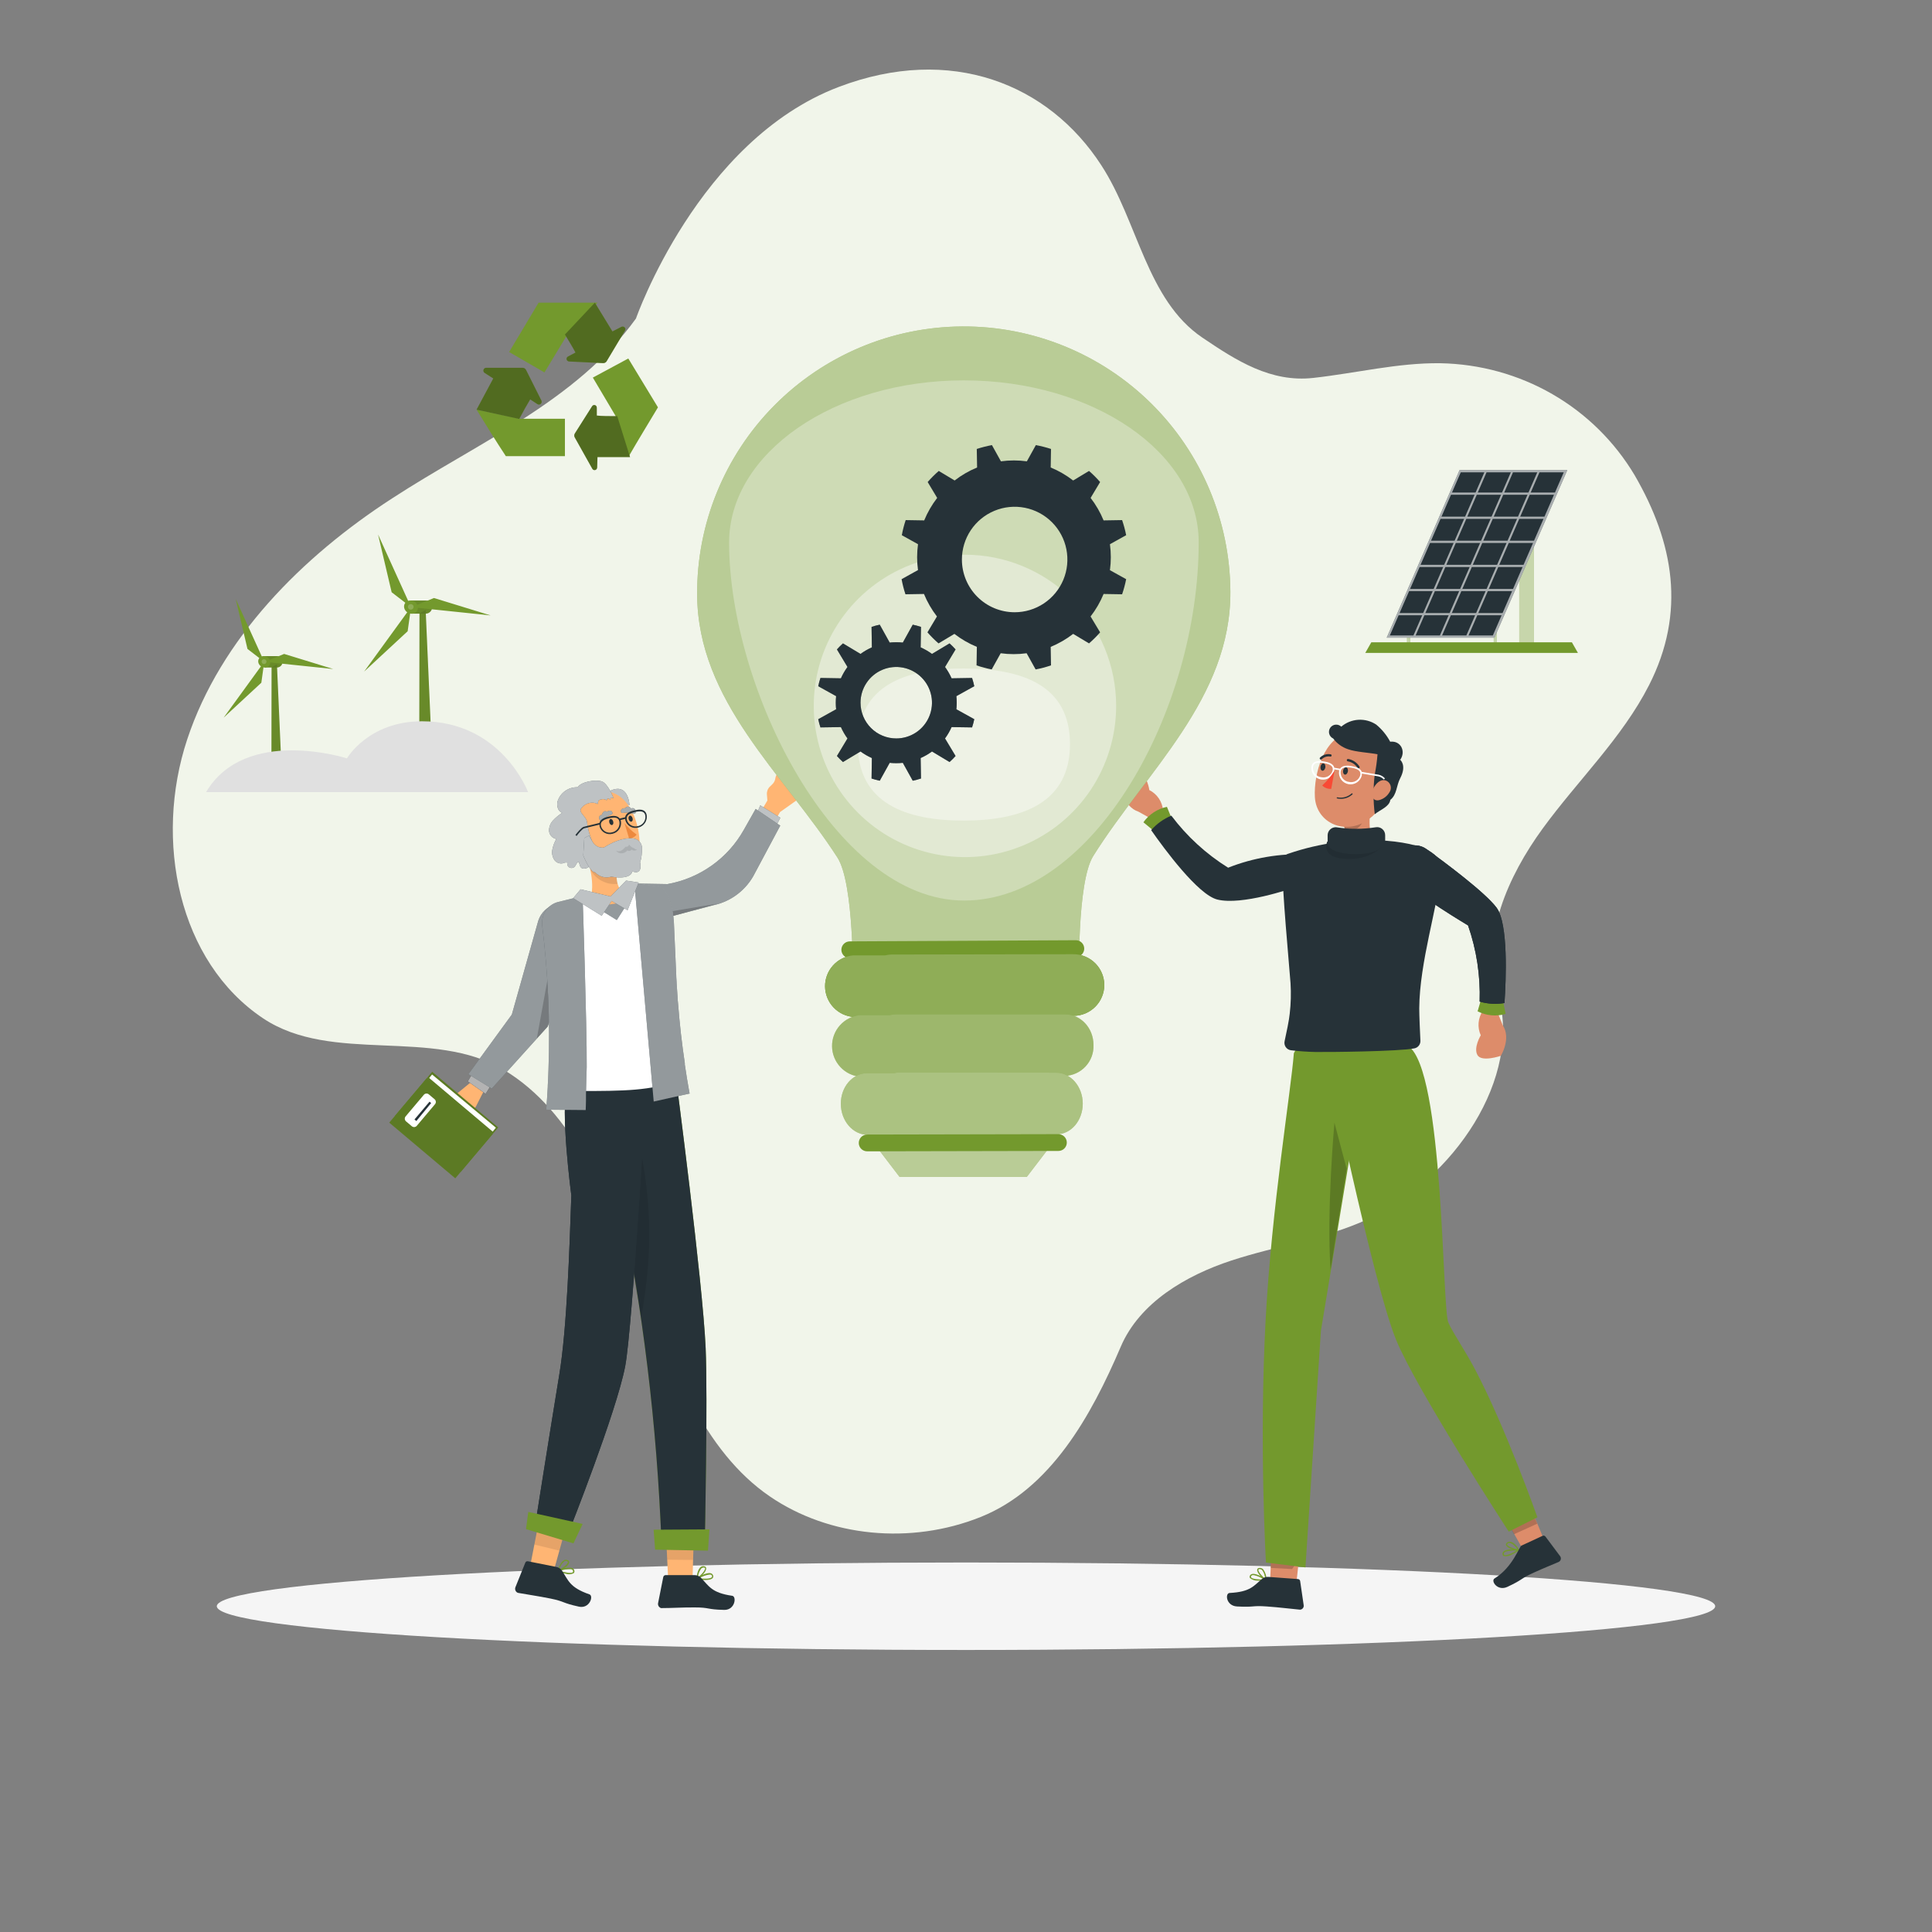 <svg width="300" height="300" viewBox="0 0 300 300" fill="none" xmlns="http://www.w3.org/2000/svg"><rect x="0" y="0" width="300" height="300" fill="#808080" stroke="none"/><g clip-path="url(#clip0_1424_1979)"><path d="M130.194 13.517C147.652 6.867 162.829 13.024 171.015 25.668C176.714 34.424 178.052 46.576 186.707 52.429C192.026 56.029 197.33 59.41 203.914 58.684C210.498 57.958 217.065 56.317 223.645 56.402C229.795 56.513 235.78 58.164 241.054 61.204C246.327 64.244 250.721 68.576 253.835 73.805C259.909 84.279 261.819 95.082 256.069 106.38C251.888 114.593 245.008 121.165 239.559 128.639C234.109 136.113 229.95 145.587 232.533 154.069C236.599 167.41 225.57 183.152 212.471 189.272C205.699 192.418 198.259 193.421 191.204 195.737C184.149 198.053 176.955 202.265 174.029 209.121C169.431 219.884 163.125 231.215 152.271 235.559C141.418 239.903 128.761 238.676 119.534 232.36C98.873 218.228 99.751 179.113 78.297 166.164C67.246 159.492 51.614 165.286 40.871 158.138C27.683 149.338 23.88 130.478 29.069 114.813C34.258 99.148 46.881 86.461 60.873 77.399C74.143 68.75 89.506 62.288 98.751 49.462C98.751 49.462 108.393 21.823 130.194 13.517Z" fill="#F1F5EA"/><path d="M67.101 94.269C67.103 94.001 67 93.743 66.813 93.552C66.626 93.36 66.37 93.25 66.103 93.247H63.79L63.871 95.29H66.189C66.441 95.265 66.675 95.146 66.844 94.957C67.013 94.768 67.104 94.522 67.101 94.269Z" fill="#73992D"/><path d="M65.138 95.232L65.103 117.483C65.103 117.483 66.21 117.787 67.098 117.483L66.097 94.735L65.138 95.232Z" fill="#73992D"/><path opacity="0.1" d="M67.101 94.269C67.103 94.001 67 93.743 66.813 93.552C66.626 93.36 66.37 93.25 66.103 93.247H63.79L63.871 95.29H66.189C66.441 95.265 66.675 95.146 66.844 94.957C67.013 94.768 67.104 94.522 67.101 94.269Z" fill="black"/><path opacity="0.1" d="M67.1 117.483C66.213 117.787 65.106 117.483 65.106 117.483V113.048L65.133 95.232L66.096 94.735L66.897 113.048L66.909 113.311L66.938 113.95L66.973 114.766L67.1 117.483Z" fill="black"/><path d="M67.386 92.859L64.794 93.913C64.694 93.707 64.536 93.533 64.338 93.415C64.197 93.326 64.037 93.27 63.871 93.249C63.705 93.228 63.536 93.244 63.377 93.295L58.706 83L60.815 91.964L62.942 93.599C62.918 93.629 62.895 93.66 62.875 93.693C62.6 94.149 62.761 94.744 63.231 95.076L56.546 104.277L63.302 98.017L63.685 95.269C63.888 95.318 64.1 95.304 64.294 95.228C64.488 95.151 64.653 95.016 64.767 94.842C64.85 94.704 64.896 94.547 64.899 94.386L76.188 95.563L67.386 92.859Z" fill="#73992D"/><path opacity="0.2" d="M64.121 93.955C64.174 94.019 64.208 94.098 64.218 94.182C64.228 94.265 64.213 94.349 64.176 94.425C64.139 94.5 64.081 94.563 64.009 94.606C63.937 94.65 63.854 94.671 63.77 94.668C63.687 94.666 63.605 94.639 63.536 94.591C63.467 94.543 63.414 94.477 63.382 94.399C63.35 94.321 63.341 94.236 63.356 94.153C63.371 94.071 63.41 93.995 63.467 93.933C63.554 93.85 63.671 93.804 63.792 93.806C63.913 93.808 64.028 93.859 64.112 93.946L64.121 93.955Z" fill="white"/><path d="M43.872 102.763C43.875 102.531 43.785 102.308 43.623 102.142C43.461 101.976 43.239 101.881 43.007 101.877H41.004L41.074 103.648H43.083C43.301 103.626 43.503 103.523 43.65 103.359C43.796 103.196 43.875 102.983 43.872 102.763Z" fill="#73992D"/><path d="M42.172 103.598L42.142 122.877C42.142 122.877 43.1 123.14 43.87 122.877L43.002 103.168L42.172 103.598Z" fill="#73992D"/><path opacity="0.1" d="M43.872 102.763C43.875 102.531 43.785 102.308 43.623 102.142C43.461 101.976 43.239 101.881 43.007 101.877H41.004L41.074 103.648H43.083C43.301 103.626 43.503 103.523 43.65 103.359C43.796 103.196 43.875 102.983 43.872 102.763Z" fill="black"/><path opacity="0.1" d="M43.873 122.877C43.104 123.14 42.145 122.877 42.145 122.877V119.034L42.168 103.598L43.003 103.168L43.697 119.034L43.707 119.262L43.732 119.816L43.762 120.523L43.873 122.877Z" fill="black"/><path d="M44.12 101.542L41.874 102.456C41.787 102.276 41.65 102.126 41.479 102.024C41.356 101.947 41.218 101.898 41.074 101.88C40.93 101.862 40.784 101.876 40.646 101.92L36.599 93L38.427 100.767L40.27 102.183C40.248 102.209 40.229 102.236 40.212 102.265C39.973 102.66 40.113 103.176 40.52 103.463L34.727 111.435L40.581 106.011L40.913 103.63C41.089 103.673 41.273 103.661 41.441 103.594C41.609 103.528 41.752 103.411 41.85 103.26C41.923 103.141 41.962 103.004 41.965 102.865L51.746 103.885L44.12 101.542Z" fill="#73992D"/><path opacity="0.2" d="M41.29 102.491C41.336 102.547 41.366 102.615 41.374 102.688C41.383 102.76 41.37 102.833 41.338 102.898C41.306 102.964 41.256 103.018 41.194 103.056C41.131 103.093 41.059 103.112 40.987 103.109C40.914 103.107 40.843 103.084 40.784 103.042C40.724 103.001 40.677 102.943 40.65 102.876C40.622 102.809 40.614 102.735 40.627 102.663C40.641 102.592 40.674 102.526 40.724 102.473C40.799 102.4 40.901 102.36 41.005 102.362C41.11 102.364 41.209 102.408 41.282 102.483L41.29 102.491Z" fill="white"/><path d="M65.526 112C57.196 112 53.873 117.759 53.873 117.759C53.873 117.759 38.103 112.695 32 123H82C82 123 77.907 112 65.526 112Z" fill="#E0E0E0"/><path d="M150 256.206C214.249 256.206 266.334 253.165 266.334 249.414C266.334 245.663 214.249 242.622 150 242.622C85.751 242.622 33.666 245.663 33.666 249.414C33.666 253.165 85.751 256.206 150 256.206Z" fill="#F5F5F5"/><path d="M202.11 238.302L201.306 245.79L197.22 245.364L197.622 237.198L202.11 238.302Z" fill="#DD8C6A"/><path d="M195.288 245.442C194.852 245.456 194.425 245.311 194.088 245.034C194.049 244.968 194.032 244.891 194.038 244.815C194.045 244.739 194.075 244.666 194.124 244.608C194.203 244.5 194.322 244.427 194.454 244.404C195.156 244.26 196.542 245.196 196.602 245.238C196.62 245.247 196.634 245.262 196.642 245.281C196.65 245.3 196.65 245.321 196.644 245.34C196.638 245.359 196.628 245.377 196.613 245.391C196.598 245.405 196.58 245.414 196.56 245.418C196.137 245.461 195.712 245.469 195.288 245.442ZM194.688 244.584C194.626 244.575 194.563 244.575 194.502 244.584C194.46 244.587 194.42 244.6 194.384 244.622C194.349 244.644 194.319 244.674 194.298 244.71C194.214 244.824 194.238 244.884 194.262 244.92C194.436 245.202 195.462 245.286 196.254 245.25C195.778 244.931 195.247 244.705 194.688 244.584Z" fill="#73992D"/><path d="M196.548 245.4C196.541 245.403 196.534 245.404 196.527 245.404C196.519 245.404 196.512 245.403 196.506 245.4C196.032 245.142 195.102 244.17 195.222 243.714C195.222 243.6 195.336 243.474 195.606 243.462C195.704 243.46 195.802 243.477 195.894 243.514C195.985 243.55 196.069 243.603 196.14 243.672C196.486 244.152 196.671 244.73 196.668 245.322C196.668 245.34 196.663 245.357 196.653 245.372C196.644 245.387 196.63 245.399 196.614 245.406C196.603 245.411 196.591 245.413 196.58 245.412C196.568 245.411 196.557 245.407 196.548 245.4ZM195.66 243.648H195.6C195.42 243.648 195.402 243.72 195.396 243.744C195.348 244.02 195.948 244.77 196.44 245.112C196.426 244.639 196.267 244.182 195.984 243.804C195.896 243.714 195.778 243.661 195.654 243.654L195.66 243.648Z" fill="#73992D"/><path d="M197.028 244.866L201.552 245.196C201.635 245.203 201.713 245.238 201.774 245.294C201.835 245.351 201.875 245.426 201.888 245.508L202.434 249.246C202.448 249.325 202.445 249.407 202.427 249.485C202.408 249.563 202.374 249.637 202.327 249.702C202.279 249.767 202.219 249.822 202.15 249.863C202.08 249.904 202.004 249.931 201.924 249.942H201.798C200.172 249.792 198.726 249.594 196.698 249.45C194.298 249.276 194.898 249.606 192.072 249.45C190.374 249.348 190.2 247.398 190.932 247.356C194.25 247.182 194.664 246.216 196.026 245.13C196.316 244.921 196.673 244.827 197.028 244.866Z" fill="#263238"/><path opacity="0.2" d="M197.4 241.728L200.448 241.608L201.702 242.13L200.634 243.642L197.304 243.462L197.4 241.728Z" fill="black"/><path d="M212.352 162.852L205.11 206.652L202.71 243.39L196.578 242.634C196.578 242.634 195.498 224.256 196.524 204.96C197.454 187.53 200.472 169.344 200.91 163.53L203.178 159.516L207.696 160.074L212.352 162.852Z" fill="#73992D"/><path d="M240.096 239.91L237 241.512C237 241.512 236.286 240.264 235.146 238.23C234.888 237.78 234.612 237.288 234.318 236.766L238.05 235.134H238.098L238.206 235.38C238.392 235.824 238.566 236.238 238.734 236.622C239.568 238.638 240.096 239.91 240.096 239.91Z" fill="#DD8C6A"/><path d="M234.732 241.404C234.356 241.625 233.913 241.702 233.484 241.62C233.419 241.579 233.367 241.52 233.337 241.449C233.307 241.378 233.3 241.299 233.316 241.224C233.331 241.092 233.398 240.971 233.502 240.888C234.06 240.426 235.722 240.582 235.794 240.594C235.815 240.595 235.835 240.602 235.851 240.615C235.867 240.628 235.879 240.646 235.884 240.666C235.887 240.686 235.884 240.706 235.877 240.725C235.87 240.744 235.858 240.761 235.842 240.774C235.489 241.013 235.118 241.223 234.732 241.404ZM233.796 240.936C233.737 240.961 233.682 240.996 233.634 241.038C233.6 241.06 233.571 241.09 233.55 241.126C233.529 241.161 233.517 241.201 233.514 241.242C233.514 241.386 233.544 241.428 233.58 241.446C233.868 241.614 234.828 241.188 235.494 240.78C234.923 240.727 234.348 240.779 233.796 240.936Z" fill="#73992D"/><path d="M235.83 240.774C235.816 240.778 235.802 240.778 235.788 240.774C235.242 240.774 233.958 240.366 233.85 239.904C233.814 239.796 233.85 239.634 234.066 239.496C234.239 239.398 234.444 239.372 234.636 239.424C235.302 239.604 235.866 240.582 235.89 240.624C235.9 240.638 235.905 240.655 235.905 240.672C235.905 240.689 235.9 240.706 235.89 240.72C235.887 240.734 235.879 240.746 235.868 240.756C235.858 240.766 235.844 240.772 235.83 240.774ZM234.204 239.658H234.15C233.994 239.748 234.018 239.814 234.018 239.844C234.114 240.108 235.002 240.486 235.596 240.552C235.358 240.142 235 239.815 234.57 239.616C234.452 239.571 234.322 239.571 234.204 239.616V239.658Z" fill="#73992D"/><path d="M236.256 240L239.532 238.482C239.608 238.447 239.693 238.44 239.774 238.461C239.854 238.481 239.926 238.529 239.976 238.596L242.244 241.626C242.293 241.689 242.329 241.761 242.35 241.838C242.372 241.916 242.377 241.996 242.366 242.076C242.356 242.155 242.329 242.232 242.289 242.301C242.248 242.37 242.194 242.43 242.13 242.478C242.095 242.506 242.057 242.528 242.016 242.544C240.516 243.192 240.012 243.36 238.158 244.2C235.962 245.19 236.64 245.202 234.078 246.402C232.53 247.128 231.45 245.49 232.068 245.106C234.912 243.354 235.92 240.126 236.256 240Z" fill="#263238"/><path opacity="0.2" d="M238.704 236.598L235.104 238.23C234.846 237.78 234.57 237.288 234.276 236.766L238.008 235.134L238.164 235.356C238.362 235.8 238.536 236.214 238.704 236.598Z" fill="black"/><path d="M205.62 162.6C205.62 162.6 213.18 199.296 216.798 208.08C220.014 215.88 234.276 237.828 234.276 237.828L238.728 235.608C238.728 235.608 233.778 221.592 229.02 212.586C227.358 209.448 225.63 207.036 224.892 205.344C223.914 203.106 224.214 166.08 218.664 162.426L205.62 162.6Z" fill="#73992D"/><path opacity="0.2" d="M209.106 181.488L206.61 197.184C205.962 188.184 207.21 174.336 207.21 174.336L209.106 181.488Z" fill="black"/><path d="M200.268 157.404C200.45 155.837 200.492 154.257 200.394 152.682C199.116 137.712 199.098 136.248 199.224 133.614C199.235 133.383 199.315 133.16 199.454 132.975C199.593 132.79 199.785 132.651 200.004 132.576C210.354 129.03 219.396 130.698 221.736 132.012C224.856 133.764 223.614 135.612 223.578 136.182C223.284 140.622 220.422 149.412 220.38 156.582C220.38 157.638 220.488 160.182 220.56 161.586C220.576 161.863 220.492 162.136 220.324 162.357C220.156 162.577 219.914 162.729 219.642 162.786C217.314 163.272 206.148 163.386 204.234 163.35C202.967 163.324 201.701 163.234 200.442 163.08C200.284 163.058 200.133 163.004 199.997 162.921C199.861 162.837 199.744 162.727 199.653 162.596C199.561 162.466 199.498 162.318 199.467 162.161C199.435 162.005 199.437 161.844 199.47 161.688C199.752 160.404 200.184 158.34 200.268 157.404Z" fill="#263238"/><path d="M213 124.308C212.61 126.63 212.244 130.026 213.906 131.508C213.906 131.508 213.906 133.872 207.402 136.59C204.954 133.272 206.688 131.7 206.688 131.7C209.262 131.016 209.16 129.966 208.668 128.184L213 124.308Z" fill="#DD8C6A"/><path opacity="0.2" d="M211.248 125.874L208.704 128.196C208.824 128.612 208.909 129.038 208.956 129.468C209.946 129.3 211.476 128.424 211.656 127.344C211.645 126.828 211.505 126.322 211.248 125.874Z" fill="black"/><path d="M215.922 120.264C214.986 124.08 214.668 125.712 212.358 127.332C208.878 129.78 204.396 127.788 204.174 123.768C203.982 120.168 205.554 114.492 209.616 113.67C210.51 113.48 211.439 113.522 212.313 113.791C213.187 114.061 213.978 114.55 214.61 115.211C215.241 115.873 215.694 116.685 215.923 117.57C216.153 118.455 216.153 119.385 215.922 120.27V120.264Z" fill="#DD8C6A"/><path d="M209.304 119.778C209.244 120.09 209.034 120.318 208.83 120.282C208.626 120.246 208.506 119.958 208.56 119.646C208.614 119.334 208.83 119.106 209.034 119.142C209.238 119.178 209.346 119.478 209.304 119.778Z" fill="#263238"/><path d="M205.8 119.172C205.74 119.49 205.53 119.712 205.326 119.676C205.122 119.64 204.996 119.346 205.05 119.034C205.104 118.722 205.326 118.494 205.53 118.536C205.734 118.578 205.836 118.86 205.8 119.172Z" fill="#263238"/><path d="M208.11 124.038C207.951 124.033 207.792 124.014 207.636 123.984C207.613 123.98 207.592 123.967 207.577 123.948C207.563 123.929 207.556 123.906 207.558 123.882C207.566 123.859 207.582 123.839 207.602 123.826C207.623 123.813 207.648 123.808 207.672 123.81C208.061 123.89 208.464 123.877 208.847 123.773C209.231 123.669 209.585 123.476 209.88 123.21C209.898 123.195 209.921 123.187 209.945 123.188C209.969 123.188 209.991 123.198 210.008 123.214C210.026 123.231 210.036 123.253 210.038 123.276C210.04 123.3 210.032 123.324 210.018 123.342C209.762 123.579 209.462 123.763 209.134 123.883C208.806 124.002 208.458 124.055 208.11 124.038Z" fill="#263238"/><path d="M210.972 119.298C210.934 119.304 210.894 119.298 210.859 119.279C210.825 119.261 210.797 119.232 210.78 119.196C210.612 118.941 210.393 118.723 210.137 118.556C209.881 118.389 209.594 118.276 209.292 118.224C209.268 118.221 209.244 118.213 209.223 118.201C209.202 118.189 209.183 118.172 209.168 118.153C209.153 118.133 209.142 118.111 209.135 118.087C209.129 118.063 209.127 118.039 209.13 118.014C209.134 117.99 209.142 117.966 209.154 117.945C209.166 117.923 209.182 117.905 209.202 117.89C209.221 117.875 209.244 117.864 209.267 117.857C209.291 117.851 209.316 117.849 209.34 117.852C209.704 117.914 210.051 118.053 210.356 118.26C210.661 118.467 210.919 118.737 211.11 119.052C211.131 119.096 211.134 119.146 211.119 119.192C211.103 119.238 211.07 119.276 211.026 119.298C211.009 119.305 210.99 119.305 210.972 119.298Z" fill="#263238"/><path d="M205.158 117.954C205.125 117.961 205.091 117.959 205.06 117.949C205.028 117.938 205 117.919 204.978 117.894C204.96 117.877 204.947 117.856 204.937 117.834C204.928 117.811 204.923 117.787 204.923 117.762C204.923 117.738 204.928 117.713 204.937 117.691C204.947 117.668 204.96 117.647 204.978 117.63C205.192 117.418 205.455 117.261 205.744 117.174C206.032 117.087 206.338 117.073 206.634 117.132C206.68 117.142 206.72 117.17 206.746 117.209C206.771 117.248 206.781 117.296 206.772 117.342C206.766 117.366 206.756 117.388 206.742 117.407C206.727 117.426 206.709 117.443 206.689 117.455C206.668 117.467 206.645 117.475 206.621 117.479C206.597 117.482 206.573 117.48 206.55 117.474C206.317 117.437 206.079 117.454 205.854 117.525C205.629 117.596 205.423 117.718 205.254 117.882C205.243 117.9 205.229 117.915 205.213 117.928C205.197 117.94 205.178 117.949 205.158 117.954Z" fill="#263238"/><path d="M214.764 130.416L214.086 130.302L210.288 132.378L209.088 132.426L206.832 130.512L206.082 130.692C205.38 132.864 205.248 135.18 205.698 137.418L207 143.82L208.344 150.822L208.626 150.18L209.682 147.78L211.128 145.026L213.762 138.288L214.506 135.516C214.954 133.859 215.03 132.123 214.728 130.434L214.764 130.416Z" fill="#263238"/><path opacity="0.1" d="M210.666 132.426C206.598 132.474 206.142 130.974 206.142 130.974V130.62C206.142 130.62 204.942 132.93 208.452 133.332C211.962 133.734 214.332 132.06 214.83 131.052C214.44 131.586 213.39 132.396 210.666 132.426Z" fill="black"/><path d="M215.892 124.2C216.93 123.384 216.81 122.01 217.422 120.846C218.484 118.824 217.422 117.984 217.422 117.984C218.322 116.73 217.572 114.984 215.868 115.17C215.325 114.154 214.59 113.253 213.702 112.518C212.885 111.974 211.914 111.711 210.934 111.768C209.954 111.826 209.02 112.201 208.272 112.836C208.154 112.722 208.013 112.635 207.857 112.581C207.702 112.527 207.537 112.508 207.374 112.524C207.21 112.541 207.052 112.593 206.911 112.677C206.77 112.761 206.649 112.874 206.556 113.01C206.463 113.146 206.401 113.3 206.375 113.462C206.348 113.624 206.357 113.79 206.401 113.949C206.445 114.107 206.523 114.254 206.629 114.379C206.736 114.504 206.869 114.604 207.018 114.672C207.595 115.453 208.4 116.036 209.322 116.34C210.522 116.772 212.628 116.874 213.9 117.12C213.821 118.162 213.679 119.198 213.474 120.222C213.221 122.282 213.221 124.366 213.474 126.426C214.344 125.724 215.742 125.268 215.892 124.2Z" fill="#263238"/><path d="M215.766 123C215.595 123.301 215.367 123.565 215.094 123.777C214.821 123.989 214.509 124.145 214.176 124.236C213.282 124.476 212.844 123.672 213.102 122.82C213.336 122.064 214.086 121.02 214.986 121.146C215.182 121.182 215.367 121.266 215.523 121.391C215.679 121.516 215.801 121.678 215.878 121.862C215.956 122.046 215.986 122.246 215.966 122.445C215.947 122.644 215.878 122.835 215.766 123Z" fill="#DD8C6A"/><path d="M214.05 120.294L211.446 119.856C211.224 119.19 210.288 119.034 209.892 118.962C209.496 118.89 208.482 118.728 208.092 119.37L207.186 119.214C207.018 118.482 206.022 118.308 205.608 118.242C205.194 118.176 203.808 117.942 203.646 119.046C203.59 119.506 203.712 119.97 203.989 120.342C204.266 120.714 204.676 120.964 205.133 121.042C205.589 121.119 206.059 121.017 206.442 120.757C206.826 120.497 207.095 120.099 207.192 119.646C207.192 119.58 207.192 119.526 207.192 119.466L207.966 119.598C207.949 119.655 207.935 119.713 207.924 119.772C207.868 120.232 207.99 120.696 208.267 121.068C208.544 121.44 208.954 121.69 209.411 121.768C209.867 121.845 210.337 121.743 210.72 121.483C211.104 121.223 211.373 120.825 211.47 120.372C211.479 120.288 211.479 120.204 211.47 120.12L213.99 120.546C214.336 120.603 214.65 120.779 214.878 121.044L215.058 120.882C214.8 120.576 214.444 120.369 214.05 120.294ZM205.182 120.69C204.992 120.671 204.807 120.614 204.638 120.523C204.469 120.432 204.32 120.308 204.199 120.159C204.078 120.011 203.988 119.839 203.933 119.656C203.878 119.472 203.86 119.279 203.88 119.088C203.982 118.488 204.48 118.302 205.554 118.488C206.628 118.674 207.042 119.004 206.94 119.61C206.848 119.981 206.614 120.301 206.289 120.503C205.965 120.705 205.574 120.772 205.2 120.69H205.182ZM209.478 121.416C209.094 121.374 208.743 121.182 208.499 120.882C208.255 120.582 208.139 120.199 208.176 119.814C208.278 119.214 208.776 119.028 209.85 119.214C210.924 119.4 211.332 119.73 211.23 120.336C211.139 120.711 210.904 121.034 210.576 121.236C210.248 121.438 209.854 121.503 209.478 121.416Z" fill="white"/><path d="M206.154 129.666V131.166C206.154 131.166 206.61 132.666 210.678 132.624C214.746 132.582 215.088 130.782 215.088 130.782V129.696C215.09 129.511 215.05 129.327 214.972 129.159C214.895 128.991 214.78 128.843 214.638 128.725C214.495 128.606 214.328 128.521 214.149 128.475C213.969 128.429 213.782 128.424 213.6 128.46C211.591 128.776 209.544 128.776 207.534 128.46C207.363 128.442 207.19 128.459 207.026 128.511C206.862 128.563 206.71 128.648 206.581 128.761C206.451 128.874 206.346 129.013 206.273 129.169C206.199 129.325 206.159 129.494 206.154 129.666Z" fill="#263238"/><path d="M207.234 119.646C206.702 120.503 206.057 121.284 205.314 121.968C205.496 122.151 205.715 122.293 205.956 122.384C206.197 122.475 206.455 122.513 206.712 122.496L207.234 119.646Z" fill="#F84A35"/><path d="M180.6 125.874C180.55 125.204 180.328 124.558 179.955 123.998C179.582 123.439 179.07 122.986 178.47 122.682C178.47 122.682 178.164 120.45 176.946 119.964C175.728 119.478 174.042 122.148 174.042 122.148C174.042 122.148 174.414 125.256 176.79 126.042L179.37 127.482L180.6 125.874Z" fill="#DD8C6A"/><path d="M181.902 127.008L181.2 125.286C179.723 125.598 178.419 126.455 177.546 127.686L179.202 129.054L181.902 127.008Z" fill="#73992D"/><path d="M181.884 126.654C184.3 129.869 187.291 132.609 190.704 134.736C194.591 133.2 198.756 132.495 202.932 132.666L200.622 137.928C200.622 137.928 192.822 140.652 189 139.674C186 138.9 180.786 131.814 178.752 128.904C179.609 127.924 180.681 127.154 181.884 126.654Z" fill="#263238"/><path d="M230.268 156.936C229.887 157.49 229.656 158.133 229.597 158.803C229.538 159.473 229.653 160.146 229.932 160.758C229.932 160.758 228.768 162.69 229.416 163.83C230.064 164.97 233.046 163.95 233.046 163.95C233.046 163.95 234.702 161.286 233.346 159.192L232.236 156.45L230.268 156.936Z" fill="#DD8C6A"/><path d="M229.968 155.238L229.44 157.038C230.789 157.719 232.346 157.863 233.796 157.44L233.364 155.34L229.968 155.238Z" fill="#73992D"/><path d="M229.758 155.526C229.891 151.507 229.28 147.498 227.958 143.7C227.958 143.7 219.978 138.954 217.518 136.404C217.191 136.064 216.948 135.652 216.808 135.202C216.667 134.752 216.634 134.275 216.709 133.81C216.785 133.344 216.968 132.902 217.243 132.52C217.519 132.137 217.88 131.824 218.298 131.604C218.798 131.344 219.36 131.228 219.923 131.269C220.485 131.309 221.025 131.504 221.484 131.832C224.394 133.938 230.598 138.558 232.38 140.934C234.24 143.424 233.856 152.202 233.616 155.748C232.33 155.97 231.01 155.894 229.758 155.526Z" fill="#263238"/><path d="M229.758 155.526C229.891 151.507 229.28 147.498 227.958 143.7C227.958 143.7 219.978 138.954 217.518 136.404C217.191 136.064 216.948 135.652 216.808 135.202C216.667 134.752 216.634 134.275 216.709 133.81C216.785 133.344 216.968 132.902 217.243 132.52C217.519 132.137 217.88 131.824 218.298 131.604C218.798 131.344 219.36 131.228 219.923 131.269C220.485 131.309 221.025 131.504 221.484 131.832C224.394 133.938 230.598 138.558 232.38 140.934C234.24 143.424 233.856 152.202 233.616 155.748C232.33 155.97 231.01 155.894 229.758 155.526Z" fill="#263238"/><path d="M97.53 178.398L101.508 197.412L94.584 197.766L97.53 178.398Z" fill="#73992D"/><path opacity="0.6" d="M97.53 178.398L101.508 197.412L94.584 197.766L97.53 178.398Z" fill="white"/><path d="M107.766 237.252L107.532 245.382L103.758 245.346L103.35 236.838L107.766 237.252Z" fill="#FFB573"/><path opacity="0.1" d="M103.608 242.19L103.506 240.18L107.688 240.054L107.622 242.226L103.608 242.19Z" fill="black"/><path d="M108.241 245.214C108.221 245.207 108.203 245.195 108.19 245.18C108.176 245.164 108.167 245.145 108.163 245.124C108.159 245.104 108.162 245.082 108.17 245.063C108.179 245.044 108.193 245.028 108.211 245.016C108.271 244.974 109.693 244.086 110.377 244.296C110.443 244.315 110.504 244.347 110.558 244.391C110.612 244.434 110.656 244.488 110.689 244.548C110.734 244.617 110.758 244.697 110.758 244.779C110.758 244.861 110.734 244.942 110.689 245.01C110.527 245.25 109.999 245.352 109.489 245.346C109.069 245.34 108.652 245.296 108.241 245.214ZM108.559 245.07C109.321 245.178 110.359 245.178 110.545 244.884C110.545 244.848 110.593 244.782 110.545 244.65C110.525 244.613 110.498 244.581 110.464 244.555C110.431 244.529 110.393 244.51 110.353 244.5C110.291 244.491 110.228 244.491 110.167 244.5C109.597 244.576 109.049 244.771 108.559 245.07Z" fill="#73992D"/><path d="M108.193 245.208C108.178 245.196 108.166 245.182 108.158 245.165C108.149 245.149 108.145 245.13 108.145 245.112C108.145 245.052 108.247 243.84 108.745 243.372C108.816 243.305 108.902 243.255 108.995 243.224C109.088 243.194 109.187 243.185 109.285 243.198C109.555 243.228 109.639 243.372 109.651 243.498C109.741 244.002 108.769 244.974 108.283 245.208H108.241C108.225 245.213 108.208 245.213 108.193 245.208ZM109.243 243.408C109.118 243.408 108.998 243.455 108.907 243.54C108.601 243.937 108.417 244.414 108.379 244.914C108.883 244.59 109.519 243.828 109.489 243.522C109.489 243.522 109.489 243.42 109.297 243.402L109.243 243.408Z" fill="#73992D"/><path d="M107.82 244.584H103.344C103.259 244.587 103.177 244.619 103.113 244.675C103.049 244.73 103.005 244.806 102.99 244.89L102.192 248.904C102.153 249.07 102.178 249.245 102.262 249.393C102.347 249.542 102.485 249.652 102.648 249.702H102.774C104.4 249.702 105.846 249.588 107.868 249.6C110.268 249.6 109.668 249.924 112.458 249.984C114.144 250.014 114.414 247.902 113.7 247.794C110.424 247.326 110.07 246.234 108.792 244.95C108.529 244.705 108.18 244.573 107.82 244.584Z" fill="#263238"/><path d="M88.224 235.866L86.064 243.648L82.428 242.652L84.048 234.348L88.224 235.866Z" fill="#FFB573"/><path opacity="0.1" d="M86.856 240.78L82.974 239.838L83.592 236.67L87.75 237.576L86.856 240.78Z" fill="black"/><path d="M86.646 244.002C86.626 243.996 86.609 243.983 86.597 243.965C86.585 243.948 86.579 243.927 86.58 243.906C86.58 243.885 86.586 243.863 86.597 243.845C86.609 243.827 86.626 243.813 86.646 243.804C86.718 243.804 88.272 243.204 88.908 243.516C89.031 243.58 89.124 243.69 89.166 243.822C89.198 243.897 89.208 243.98 89.195 244.06C89.182 244.141 89.147 244.216 89.094 244.278C88.904 244.376 88.696 244.435 88.483 244.452C88.27 244.468 88.055 244.442 87.852 244.374C87.438 244.292 87.034 244.168 86.646 244.002ZM86.976 243.924C87.708 244.176 88.722 244.374 88.962 244.122C88.962 244.092 89.028 244.038 88.962 243.888C88.951 243.848 88.931 243.81 88.903 243.779C88.874 243.748 88.839 243.724 88.8 243.708C88.746 243.677 88.687 243.655 88.626 243.642C88.071 243.63 87.519 243.726 87 243.924H86.976Z" fill="#73992D"/><path d="M86.592 243.99C86.585 243.974 86.581 243.957 86.581 243.939C86.581 243.922 86.585 243.904 86.592 243.888C86.592 243.834 86.928 242.688 87.522 242.304C87.604 242.251 87.696 242.218 87.793 242.205C87.889 242.193 87.987 242.202 88.08 242.232C88.338 242.31 88.392 242.472 88.38 242.598C88.38 243.108 87.246 243.87 86.724 244.008H86.682C86.651 244.013 86.619 244.006 86.592 243.99ZM87.96 242.4C87.899 242.387 87.837 242.386 87.776 242.398C87.716 242.409 87.658 242.432 87.606 242.466C87.232 242.796 86.963 243.228 86.832 243.708C87.39 243.486 88.152 242.862 88.182 242.562C88.182 242.532 88.182 242.454 88.014 242.406L87.96 242.4Z" fill="#73992D"/><path d="M86.346 243.306L81.966 242.43C81.882 242.414 81.795 242.429 81.721 242.472C81.647 242.515 81.591 242.583 81.564 242.664L80.046 246.432C79.977 246.588 79.969 246.763 80.023 246.925C80.077 247.086 80.191 247.221 80.34 247.302L80.46 247.344C82.056 247.632 83.46 247.818 85.464 248.22C87.798 248.694 87.15 248.88 89.898 249.48C91.554 249.84 92.214 247.818 91.53 247.572C88.392 246.486 88.248 245.352 87.234 243.846C87.019 243.557 86.701 243.364 86.346 243.306Z" fill="#263238"/><path d="M104.928 167.094C104.928 167.094 109.128 199.104 109.572 209.31C109.908 217.302 109.452 239.022 109.452 239.022L102.702 238.956L102.564 236.166C101.68 217.892 99.284 199.722 95.4 181.842L92.4 167.898L104.928 167.094Z" fill="#73992D"/><path d="M104.928 167.094C104.928 167.094 109.128 199.104 109.572 209.31C109.908 217.302 109.452 239.022 109.452 239.022L102.702 238.956L102.564 236.166C101.68 217.892 99.284 199.722 95.4 181.842L92.4 167.898L104.928 167.094Z" fill="#263238"/><path opacity="0.1" d="M95.76 187.878L98.55 174.714L98.964 176.406C100.932 184.454 101.327 192.807 100.128 201.006L99.618 204.468C99.216 202.62 97.386 192.6 95.76 187.878Z" fill="black"/><path d="M100.458 167.196C100.458 167.196 98.226 206.16 97.08 212.142C95.742 219.18 88.392 237.714 88.392 237.714L83.184 236.304C83.184 236.304 85.446 221.976 86.844 213.462C88.044 206.214 88.428 193.782 88.716 185.634C88.716 185.634 86.916 172.11 88.116 168.618L100.458 167.196Z" fill="#263238"/><path d="M100.458 167.196C100.458 167.196 98.226 206.16 97.08 212.142C95.742 219.18 88.392 237.714 88.392 237.714L83.184 236.304C83.184 236.304 85.446 221.976 86.844 213.462C88.044 206.214 88.428 193.782 88.716 185.634C88.716 185.634 86.916 172.11 88.116 168.618L100.458 167.196Z" fill="#263238"/><path d="M90.474 236.634L89.046 239.658L81.678 237.444L82.032 234.768L90.474 236.634Z" fill="#73992D"/><path d="M110.16 237.48L109.938 240.786L101.724 240.63L101.496 237.534L110.16 237.48Z" fill="#73992D"/><path d="M119.796 128.4L121.122 126.096L123.822 124.182C124.053 124.012 124.232 123.781 124.338 123.515C124.444 123.249 124.473 122.958 124.422 122.676L124.11 120.798C124.044 120.41 123.833 120.06 123.521 119.82C123.208 119.58 122.816 119.466 122.424 119.502L121.752 119.568C121.411 119.6 121.09 119.747 120.843 119.985C120.595 120.222 120.436 120.536 120.39 120.876C120.344 121.22 120.181 121.538 119.928 121.776L119.556 122.136C119.394 122.289 119.268 122.476 119.186 122.683C119.104 122.891 119.068 123.114 119.082 123.336L119.16 124.308L117.546 127.02L119.796 128.4Z" fill="#FFB573"/><path d="M120.462 128.358L121.17 126.984L118.056 125.058L117.384 126.618L120.462 128.358Z" fill="#263238"/><path opacity="0.7" d="M120.462 128.358L121.17 126.984L118.056 125.058L117.384 126.618L120.462 128.358Z" fill="white"/><path d="M98.61 137.196L103.656 137.28C106.126 136.838 108.467 135.856 110.512 134.404C112.558 132.952 114.257 131.065 115.488 128.88L117.336 125.61L121.158 128.202L117.228 135.564C116.602 136.825 115.699 137.928 114.588 138.792C113.477 139.657 112.185 140.259 110.808 140.556L99.684 143.49L98.61 137.196Z" fill="#263238"/><path opacity="0.5" d="M98.61 137.196L103.656 137.28C106.126 136.838 108.467 135.856 110.512 134.404C112.558 132.952 114.257 131.065 115.488 128.88L117.336 125.61L121.158 128.202L117.228 135.564C116.602 136.825 115.699 137.928 114.588 138.792C113.477 139.657 112.185 140.259 110.808 140.556L99.684 143.49L98.61 137.196Z" fill="white"/><path opacity="0.2" d="M111.462 140.31L100.194 143.412L100.08 142.32L102.036 141.876L111.462 140.31Z" fill="black"/><path d="M104.628 143.19L105.828 167.748C100.512 169.38 97.524 169.41 89.376 169.416L87.486 169.236L84.186 143.676C84.085 142.875 84.284 142.065 84.743 141.4C85.202 140.736 85.891 140.265 86.676 140.076L98.526 137.142L101.586 137.586C103.596 137.1 104.532 141.12 104.628 143.19Z" fill="white"/><path d="M73.002 168.138L70.812 169.938C70.812 169.938 68.634 170.616 68.358 171.9C68.19 172.68 69.186 173.436 70.002 173.91C70.312 174.091 70.663 174.189 71.022 174.196C71.381 174.204 71.736 174.12 72.054 173.952C72.96 173.46 73.914 171.792 73.914 171.792L75.114 169.434L73.002 168.138Z" fill="#FFB573"/><path d="M73.014 168.138C73.128 167.94 75.702 164.358 75.702 164.358L77.7 165.684L74.628 170.142C74.628 170.142 72.156 169.656 73.014 168.138Z" fill="#FFB573"/><path d="M73.302 166.776L72.642 167.916L75.402 169.854L76.29 168.45L73.302 166.776Z" fill="black"/><path opacity="0.7" d="M73.302 166.776L72.642 167.916L75.402 169.854L76.29 168.45L73.302 166.776Z" fill="white"/><path d="M83.586 142.962L79.476 157.542L72.726 166.8L76.356 169.038L85.05 159.396L89.712 145.518C89.712 145.518 89.814 139.56 86.298 140.4C85.668 140.567 85.09 140.889 84.616 141.336C84.142 141.784 83.788 142.343 83.586 142.962Z" fill="#263238"/><path opacity="0.5" d="M83.586 142.962L79.476 157.542L72.726 166.8L76.356 169.038L85.05 159.396L89.712 145.518C89.712 145.518 89.814 139.56 86.298 140.4C85.668 140.567 85.09 140.889 84.616 141.336C84.142 141.784 83.788 142.343 83.586 142.962Z" fill="white"/><path opacity="0.2" d="M85.05 159.384L85.302 158.64L85.38 150.114L83.358 161.262L85.05 159.384Z" fill="black"/><path d="M90.99 169.866C90.99 170.19 90.99 170.514 90.99 170.85C90.99 171.342 90.96 171.852 90.948 172.368L84.816 172.314C84.912 171.138 84.992 169.96 85.056 168.78C85.056 168.714 85.056 168.654 85.056 168.588C85.104 167.788 85.14 166.988 85.164 166.188C85.44 158.656 85.111 151.114 84.18 143.634C84.172 143.492 84.172 143.35 84.18 143.208C84.19 142.478 84.443 141.772 84.898 141.2C85.353 140.629 85.985 140.225 86.694 140.052L90.462 139.116C90.462 139.116 90.636 144.102 90.798 149.916C90.96 155.73 91.128 162.378 91.104 165.702C91.056 166.866 91.032 168.27 90.99 169.866Z" fill="#263238"/><path opacity="0.5" d="M90.99 169.866C90.99 170.19 90.99 170.514 90.99 170.85C90.99 171.342 90.96 171.852 90.948 172.368L84.816 172.314C84.912 171.138 84.992 169.96 85.056 168.78C85.056 168.714 85.056 168.654 85.056 168.588C85.104 167.788 85.14 166.988 85.164 166.188C85.44 158.656 85.111 151.114 84.18 143.634C84.172 143.492 84.172 143.35 84.18 143.208C84.19 142.478 84.443 141.772 84.898 141.2C85.353 140.629 85.985 140.225 86.694 140.052L90.462 139.116C90.462 139.116 90.636 144.102 90.798 149.916C90.96 155.73 91.128 162.378 91.104 165.702C91.056 166.866 91.032 168.27 90.99 169.866Z" fill="white"/><path d="M107.088 169.8L101.508 171.048L98.508 137.136L101.568 137.58C103.602 137.076 104.538 141.096 104.64 143.166L105 151.224C105 151.614 105.036 151.998 105.06 152.394C105.06 152.682 105.096 152.994 105.108 153.27C105.144 153.768 105.174 154.272 105.21 154.77C105.21 155.142 105.264 155.514 105.294 155.886C105.414 157.446 105.564 158.994 105.738 160.548C105.912 162.102 106.11 163.548 106.338 165.084C106.338 165.156 106.338 165.234 106.338 165.312C106.548 166.758 106.788 168.192 107.046 169.632C107.07 169.71 107.082 169.764 107.088 169.8Z" fill="#263238"/><g opacity="0.5"><path d="M107.088 169.8L101.508 171.048L98.508 137.136L101.568 137.58C103.602 137.076 104.538 141.096 104.64 143.166L105 151.224C105 151.614 105.036 151.998 105.06 152.394C105.06 152.682 105.096 152.994 105.108 153.27C105.144 153.768 105.174 154.272 105.21 154.77C105.21 155.142 105.264 155.514 105.294 155.886C105.414 157.446 105.564 158.994 105.738 160.548C105.912 162.102 106.11 163.548 106.338 165.084C106.338 165.156 106.338 165.234 106.338 165.312C106.548 166.758 106.788 168.192 107.046 169.632C107.07 169.71 107.082 169.764 107.088 169.8Z" fill="white"/></g><path d="M97.74 139.788L95.778 142.866L92.532 140.862L93.264 139.746L96.786 139.224L97.74 139.788Z" fill="#263238"/><path opacity="0.5" d="M97.74 139.788L95.778 142.866L92.532 140.862L93.264 139.746L96.786 139.224L97.74 139.788Z" fill="white"/><path d="M97.752 125.04C97.752 125.04 97.602 121.158 94.41 122.976L97.752 125.04Z" fill="#263238"/><path opacity="0.7" d="M97.752 125.04C97.752 125.04 97.602 121.158 94.41 122.976L97.752 125.04Z" fill="white"/><path d="M97.236 138.924L96.192 140.214L94.44 140.472L91.614 139.602C91.624 139.557 91.639 139.513 91.656 139.47C92.418 137.496 91.542 134.07 90.87 132.108L95.772 135.234C95.616 136.656 95.868 138.192 97.236 138.924Z" fill="#FFB573"/><path opacity="0.1" d="M93.882 134.724C93.882 134.724 94.812 134.934 95.772 135.246C95.684 135.917 95.731 136.598 95.91 137.25C95.057 137.348 94.194 137.185 93.435 136.784C92.676 136.382 92.056 135.76 91.656 135C91.596 134.694 91.53 134.4 91.458 134.112L93.882 134.724Z" fill="black"/><path d="M89.316 128.55C90.186 131.718 90.516 133.62 92.52 134.928C95.52 136.908 99.204 134.61 99.306 131.256C99.396 128.214 97.962 123.558 94.506 122.928C93.332 122.701 92.115 122.948 91.123 123.616C90.131 124.284 89.444 125.319 89.214 126.492C89.085 127.177 89.12 127.882 89.316 128.55Z" fill="#FFB573"/><path d="M98.712 126.096C98.712 125.856 98.586 125.328 98.004 125.532C98.004 125.532 97.5 124.932 97.08 125.49C97.08 125.49 96.384 125.49 96.408 125.928C96.408 126.528 96.954 126.042 97.65 126.21C98.346 126.378 98.694 126.51 98.712 126.096Z" fill="#263238"/><path opacity="0.6" d="M98.712 126.096C98.712 125.856 98.586 125.328 98.004 125.532C98.004 125.532 97.5 124.932 97.08 125.49C97.08 125.49 96.384 125.49 96.408 125.928C96.408 126.528 96.954 126.042 97.65 126.21C98.346 126.378 98.694 126.51 98.712 126.096Z" fill="white"/><path d="M93.138 127.356C93.012 127.158 92.862 126.63 93.468 126.522C93.468 126.522 93.6 125.742 94.254 126.024C94.254 126.024 94.854 125.67 95.052 126.072C95.316 126.588 94.638 126.444 94.116 126.93C93.594 127.416 93.36 127.704 93.138 127.356Z" fill="#263238"/><path opacity="0.6" d="M93.138 127.356C93.012 127.158 92.862 126.63 93.468 126.522C93.468 126.522 93.6 125.742 94.254 126.024C94.254 126.024 94.854 125.67 95.052 126.072C95.316 126.588 94.638 126.444 94.116 126.93C93.594 127.416 93.36 127.704 93.138 127.356Z" fill="white"/><path d="M96.966 127.8C97.51 128.484 98.146 129.09 98.856 129.6C98.715 129.778 98.538 129.924 98.336 130.027C98.134 130.131 97.912 130.19 97.686 130.2L96.966 127.8Z" fill="#ED893E"/><path d="M93.432 121.332C92.478 121.014 90.216 121.38 89.706 122.244C89.008 122.216 88.321 122.42 87.751 122.825C87.182 123.23 86.764 123.813 86.562 124.482C86.424 125.154 86.646 126 87.294 126.216C86.767 126.554 86.286 126.957 85.86 127.416C85.654 127.636 85.494 127.896 85.391 128.18C85.288 128.463 85.243 128.765 85.26 129.066C85.291 129.362 85.419 129.639 85.622 129.856C85.826 130.073 86.095 130.217 86.388 130.266C86.109 130.754 85.907 131.282 85.788 131.832C85.716 132.127 85.706 132.434 85.761 132.733C85.816 133.032 85.934 133.316 86.106 133.566C86.29 133.808 86.553 133.978 86.849 134.046C87.145 134.114 87.456 134.076 87.726 133.938H88.098C88.058 134.091 88.072 134.253 88.139 134.396C88.206 134.539 88.321 134.654 88.464 134.72C88.608 134.787 88.77 134.801 88.922 134.76C89.075 134.719 89.208 134.625 89.298 134.496C89.49 134.25 89.592 133.824 89.898 133.86C89.982 134.232 90.066 134.748 90.438 134.844C90.625 134.89 90.821 134.886 91.006 134.831C91.19 134.776 91.357 134.673 91.488 134.532C91.068 133.374 92.31 131.652 91.89 130.488C91.526 129.594 91.279 128.656 91.158 127.698C91.08 126.732 89.67 126.162 90.306 125.436C90.599 125.067 91.007 124.808 91.465 124.699C91.924 124.59 92.405 124.638 92.832 124.836C92.832 124.14 93.222 124.17 93.222 124.17C93.386 124.098 93.567 124.071 93.745 124.091C93.922 124.111 94.092 124.178 94.236 124.284C94.146 124.08 94.44 123.762 94.782 124.224C94.83 124.122 94.716 123.936 94.878 123.87C95.04 123.804 95.118 123.942 95.286 123.99C95.226 123.804 94.392 121.644 93.432 121.332Z" fill="#263238"/><path opacity="0.7" d="M93.432 121.332C92.478 121.014 90.216 121.38 89.706 122.244C89.008 122.216 88.321 122.42 87.751 122.825C87.182 123.23 86.764 123.813 86.562 124.482C86.424 125.154 86.646 126 87.294 126.216C86.767 126.554 86.286 126.957 85.86 127.416C85.654 127.636 85.494 127.896 85.391 128.18C85.288 128.463 85.243 128.765 85.26 129.066C85.291 129.362 85.419 129.639 85.622 129.856C85.826 130.073 86.095 130.217 86.388 130.266C86.109 130.754 85.907 131.282 85.788 131.832C85.716 132.127 85.706 132.434 85.761 132.733C85.816 133.032 85.934 133.316 86.106 133.566C86.29 133.808 86.553 133.978 86.849 134.046C87.145 134.114 87.456 134.076 87.726 133.938H88.098C88.058 134.091 88.072 134.253 88.139 134.396C88.206 134.539 88.321 134.654 88.464 134.72C88.608 134.787 88.77 134.801 88.922 134.76C89.075 134.719 89.208 134.625 89.298 134.496C89.49 134.25 89.592 133.824 89.898 133.86C89.982 134.232 90.066 134.748 90.438 134.844C90.625 134.89 90.821 134.886 91.006 134.831C91.19 134.776 91.357 134.673 91.488 134.532C91.068 133.374 92.31 131.652 91.89 130.488C91.526 129.594 91.279 128.656 91.158 127.698C91.08 126.732 89.67 126.162 90.306 125.436C90.599 125.067 91.007 124.808 91.465 124.699C91.924 124.59 92.405 124.638 92.832 124.836C92.832 124.14 93.222 124.17 93.222 124.17C93.386 124.098 93.567 124.071 93.745 124.091C93.922 124.111 94.092 124.178 94.236 124.284C94.146 124.08 94.44 123.762 94.782 124.224C94.83 124.122 94.716 123.936 94.878 123.87C95.04 123.804 95.118 123.942 95.286 123.99C95.226 123.804 94.392 121.644 93.432 121.332Z" fill="white"/><path d="M98.358 130.2C97.392 130.08 95.88 130.272 93.762 131.604C93.396 131.651 93.024 131.581 92.701 131.403C92.377 131.225 92.118 130.949 91.962 130.614L91.434 129.756L90.726 130.134L90.57 132.84C90.57 132.84 91.584 135.45 92.406 135.456C92.72 135.796 93.124 136.04 93.572 136.159C94.019 136.278 94.491 136.267 94.932 136.128C94.932 136.128 97.866 136.728 98.19 135.306C98.19 135.306 99.816 136.074 99.39 133.848C99.39 133.848 99.672 133.41 99.69 131.682C99.691 131.314 99.555 130.959 99.309 130.685C99.063 130.411 98.724 130.238 98.358 130.2Z" fill="#263238"/><g opacity="0.7"><path d="M98.358 130.2C97.392 130.08 95.88 130.272 93.762 131.604C93.396 131.651 93.024 131.581 92.701 131.403C92.377 131.225 92.118 130.949 91.962 130.614L91.434 129.756L90.726 130.134L90.57 132.84C90.57 132.84 91.584 135.45 92.406 135.456C92.72 135.796 93.124 136.04 93.572 136.159C94.019 136.278 94.491 136.267 94.932 136.128C94.932 136.128 97.866 136.728 98.19 135.306C98.19 135.306 99.816 136.074 99.39 133.848C99.39 133.848 99.672 133.41 99.69 131.682C99.691 131.314 99.555 130.959 99.309 130.685C99.063 130.411 98.724 130.238 98.358 130.2Z" fill="white"/></g><path opacity="0.1" d="M98.52 131.742C98.18 131.643 97.884 131.432 97.68 131.142C97.668 131.2 97.644 131.255 97.61 131.304C97.576 131.353 97.532 131.394 97.482 131.425C97.431 131.456 97.374 131.476 97.316 131.484C97.257 131.492 97.197 131.488 97.14 131.472C96.961 131.708 96.741 131.912 96.492 132.072C96.362 132.15 96.214 132.191 96.063 132.191C95.912 132.191 95.763 132.15 95.634 132.072C95.732 132.206 95.861 132.314 96.008 132.389C96.156 132.464 96.32 132.504 96.486 132.504C96.666 132.503 96.844 132.462 97.006 132.383C97.168 132.304 97.31 132.19 97.422 132.048C97.472 132.084 97.53 132.108 97.59 132.121C97.651 132.133 97.713 132.134 97.774 132.121C97.835 132.109 97.892 132.084 97.943 132.049C97.994 132.014 98.037 131.969 98.07 131.916C98.195 132.025 98.358 132.082 98.524 132.075C98.69 132.068 98.847 131.999 98.964 131.88C98.904 131.946 98.766 131.88 98.688 131.88C98.652 131.87 98.618 131.853 98.589 131.829C98.56 131.805 98.536 131.776 98.52 131.742Z" fill="black"/><path d="M95.22 127.566C95.286 127.824 95.22 128.064 95.04 128.106C94.86 128.148 94.686 127.974 94.614 127.722C94.542 127.47 94.614 127.224 94.8 127.182C94.986 127.14 95.148 127.326 95.22 127.566Z" fill="#263238"/><path d="M98.226 127.044C98.292 127.302 98.226 127.542 98.046 127.584C97.866 127.626 97.686 127.458 97.62 127.2C97.554 126.942 97.62 126.708 97.806 126.66C97.992 126.612 98.148 126.81 98.226 127.044Z" fill="#263238"/><path d="M99.168 137.034L97.218 136.74L94.806 139.2L90.156 138.09L89.004 139.464L93.432 142.2L94.974 139.896L97.446 141.336L99.168 137.034Z" fill="#263238"/><path opacity="0.7" d="M99.168 137.034L97.218 136.74L94.806 139.2L90.156 138.09L89.004 139.464L93.432 142.2L94.974 139.896L97.446 141.336L99.168 137.034Z" fill="white"/><path d="M67.111 166.423L61.292 173.32L71.542 181.967L77.361 175.069L67.111 166.423Z" fill="#73992D"/><path opacity="0.2" d="M67.111 166.423L61.292 173.32L71.542 181.967L77.361 175.069L67.111 166.423Z" fill="black"/><path d="M66.265 167.423L60.446 174.321L70.696 182.967L76.515 176.07L66.265 167.423Z" fill="#73992D"/><path opacity="0.2" d="M66.265 167.423L60.446 174.321L70.696 182.967L76.515 176.07L66.265 167.423Z" fill="black"/><path d="M65.816 169.997L62.984 173.354C62.789 173.585 62.819 173.929 63.049 174.124L63.948 174.882C64.179 175.076 64.523 175.047 64.718 174.817L67.549 171.459C67.744 171.229 67.715 170.885 67.484 170.69L66.585 169.932C66.355 169.737 66.01 169.767 65.816 169.997Z" fill="white"/><path d="M76.998 175.104L76.506 175.716L66.648 167.394L67.092 166.848L76.998 175.104Z" fill="white"/><path d="M66.948 171.282L64.65 174.072L64.362 173.826L66.696 171.066L66.948 171.282Z" fill="#263238"/><path d="M89.352 129.66L89.538 129.81C89.736 129.534 90.384 128.706 90.738 128.61L93.096 128.046C93.087 128.13 93.087 128.214 93.096 128.298C93.149 128.508 93.244 128.705 93.374 128.877C93.505 129.05 93.668 129.195 93.856 129.304C94.043 129.413 94.249 129.483 94.464 129.512C94.679 129.54 94.897 129.525 95.106 129.468C95.537 129.374 95.914 129.116 96.158 128.749C96.402 128.382 96.494 127.934 96.414 127.5C96.401 127.443 96.385 127.387 96.366 127.332L97.092 127.158C97.092 127.212 97.092 127.272 97.092 127.332C97.144 127.542 97.239 127.74 97.369 127.913C97.499 128.086 97.663 128.231 97.85 128.34C98.038 128.449 98.245 128.52 98.46 128.547C98.674 128.575 98.893 128.56 99.102 128.502C99.533 128.407 99.91 128.148 100.154 127.779C100.399 127.411 100.49 126.962 100.41 126.528C100.17 125.436 98.964 125.73 98.508 125.838C98.052 125.946 97.188 126.156 97.074 126.9L96.228 127.104C95.808 126.504 94.878 126.714 94.488 126.804C94.098 126.894 93.24 127.11 93.072 127.788L90.636 128.388C90.282 128.478 89.586 129.342 89.352 129.66ZM97.338 127.296C97.206 126.696 97.578 126.336 98.58 126.096C99.582 125.856 100.068 126.006 100.2 126.606C100.265 126.978 100.184 127.36 99.972 127.673C99.76 127.985 99.435 128.203 99.066 128.28C98.888 128.331 98.701 128.346 98.517 128.323C98.333 128.301 98.156 128.243 97.995 128.151C97.834 128.059 97.693 127.937 97.58 127.79C97.467 127.643 97.385 127.475 97.338 127.296ZM93.318 128.262C93.186 127.662 93.558 127.308 94.56 127.062C95.562 126.816 96.048 126.972 96.18 127.572C96.247 127.944 96.166 128.327 95.954 128.64C95.742 128.953 95.416 129.171 95.046 129.246C94.868 129.297 94.681 129.312 94.497 129.289C94.313 129.267 94.136 129.209 93.975 129.117C93.814 129.025 93.673 128.903 93.56 128.756C93.447 128.609 93.365 128.441 93.318 128.262Z" fill="#263238"/><path d="M191.052 91.848C190.987 80.868 186.564 70.363 178.754 62.645C170.945 54.926 160.389 50.627 149.409 50.691C138.429 50.755 127.924 55.179 120.206 62.989C112.487 70.798 108.187 81.354 108.252 92.334C108.348 108.924 121.614 120.078 130.038 133.164C132.648 137.214 132.438 152.43 132.438 152.43L167.568 152.226C167.568 152.226 167.196 137.016 169.752 132.93C178.014 119.748 191.148 108.438 191.052 91.848Z" fill="#73992D"/><path opacity="0.5" d="M191.052 91.848C190.987 80.868 186.564 70.363 178.754 62.645C170.945 54.926 160.389 50.627 149.409 50.691C138.429 50.755 127.924 55.179 120.206 62.989C112.487 70.798 108.187 81.354 108.252 92.334C108.348 108.924 121.614 120.078 130.038 133.164C132.648 137.214 132.438 152.43 132.438 152.43L167.568 152.226C167.568 152.226 167.196 137.016 169.752 132.93C178.014 119.748 191.148 108.438 191.052 91.848Z" fill="white"/><path opacity="0.3" d="M186.132 84.198C186.132 110.262 169.86 139.818 149.724 139.836C129.588 139.854 113.232 106.836 113.214 84.264C113.214 70.356 129.516 59.064 149.652 59.064C169.788 59.064 186.12 70.29 186.132 84.198Z" fill="white"/><path opacity="0.4" d="M173.315 109.59C173.32 114.234 171.948 118.774 169.372 122.638C166.795 126.502 163.131 129.515 158.843 131.296C154.554 133.077 149.834 133.547 145.278 132.645C140.723 131.743 136.537 129.511 133.251 126.23C129.964 122.949 127.724 118.768 126.814 114.214C125.905 109.66 126.366 104.939 128.139 100.647C129.913 96.355 132.919 92.686 136.778 90.103C140.637 87.52 145.176 86.139 149.819 86.136C152.902 86.133 155.956 86.737 158.805 87.914C161.654 89.091 164.244 90.818 166.426 92.996C168.608 95.174 170.339 97.76 171.521 100.607C172.703 103.455 173.313 106.507 173.315 109.59Z" fill="white"/><path opacity="0.4" d="M166.151 115.53C166.151 124.638 158.777 127.41 149.669 127.422C140.561 127.434 133.199 124.668 133.199 115.56C133.199 106.452 140.543 103.8 149.651 103.8C158.759 103.8 166.145 106.422 166.151 115.53Z" fill="white"/><path d="M159.438 182.754H139.686L134.202 175.578H164.928L159.438 182.754Z" fill="#73992D"/><path opacity="0.5" d="M159.438 182.754H139.686L134.202 175.578H164.928L159.438 182.754Z" fill="white"/><path d="M130.649 147.486C130.649 147.315 130.682 147.146 130.746 146.987C130.811 146.829 130.906 146.685 131.027 146.564C131.147 146.442 131.29 146.346 131.448 146.279C131.605 146.213 131.774 146.179 131.945 146.178L167.051 145.998C167.396 145.996 167.727 146.131 167.972 146.373C168.217 146.615 168.356 146.944 168.359 147.288C168.361 147.459 168.329 147.629 168.264 147.788C168.2 147.946 168.105 148.091 167.984 148.212C167.864 148.334 167.72 148.43 167.562 148.496C167.404 148.562 167.235 148.596 167.063 148.596L131.957 148.782C131.786 148.783 131.617 148.75 131.459 148.685C131.3 148.621 131.156 148.525 131.035 148.405C130.914 148.285 130.817 148.142 130.751 147.984C130.685 147.826 130.65 147.657 130.649 147.486Z" fill="#73992D"/><path d="M171.474 152.94C171.474 154.213 170.968 155.434 170.068 156.334C169.168 157.234 167.947 157.74 166.674 157.74H161.802C161.446 157.827 161.082 157.871 160.716 157.872L132.6 157.92C131.394 157.841 130.263 157.31 129.431 156.433C128.6 155.557 128.13 154.399 128.115 153.19C128.099 151.982 128.541 150.813 129.35 149.916C130.159 149.018 131.277 148.459 132.48 148.35H137.46C137.78 148.269 138.108 148.225 138.438 148.218H138.546L166.68 148.17C167.947 148.171 169.162 148.674 170.06 149.567C170.958 150.461 171.466 151.673 171.474 152.94Z" fill="#73992D"/><path d="M171.474 152.94C171.474 154.213 170.968 155.434 170.068 156.334C169.168 157.234 167.947 157.74 166.674 157.74H161.802C161.446 157.827 161.082 157.871 160.716 157.872L132.6 157.92C131.394 157.841 130.263 157.31 129.431 156.433C128.6 155.557 128.13 154.399 128.115 153.19C128.099 151.982 128.541 150.813 129.35 149.916C130.159 149.018 131.277 148.459 132.48 148.35H137.46C137.78 148.269 138.108 148.225 138.438 148.218H138.546L166.68 148.17C167.947 148.171 169.162 148.674 170.06 149.567C170.958 150.461 171.466 151.673 171.474 152.94Z" fill="#73992D"/><g opacity="0.2"><path d="M171.474 152.94C171.474 154.213 170.968 155.434 170.068 156.334C169.168 157.234 167.947 157.74 166.674 157.74H161.802C161.446 157.827 161.082 157.871 160.716 157.872L132.6 157.92C131.394 157.841 130.263 157.31 129.431 156.433C128.6 155.557 128.13 154.399 128.115 153.19C128.099 151.982 128.541 150.813 129.35 149.916C130.159 149.018 131.277 148.459 132.48 148.35H137.46C137.78 148.269 138.108 148.225 138.438 148.218H138.546L166.68 148.17C167.947 148.171 169.162 148.674 170.06 149.567C170.958 150.461 171.466 151.673 171.474 152.94Z" fill="white"/></g><path d="M169.799 162.27C169.823 162.877 169.727 163.483 169.517 164.053C169.306 164.623 168.985 165.146 168.572 165.592C168.159 166.038 167.662 166.398 167.11 166.652C166.558 166.905 165.961 167.047 165.353 167.07H160.829C160.498 167.157 160.157 167.201 159.815 167.202H133.655C132.456 167.116 131.333 166.583 130.508 165.708C129.683 164.834 129.216 163.682 129.2 162.48C129.183 161.278 129.618 160.114 130.419 159.217C131.219 158.321 132.327 157.757 133.523 157.638H138.155C138.454 157.562 138.759 157.52 139.067 157.512H165.329C167.795 157.476 169.799 159.6 169.799 162.27Z" fill="#73992D"/><path opacity="0.3" d="M169.799 162.27C169.823 162.877 169.727 163.483 169.517 164.053C169.306 164.623 168.985 165.146 168.572 165.592C168.159 166.038 167.662 166.398 167.11 166.652C166.558 166.905 165.961 167.047 165.353 167.07H160.829C160.498 167.157 160.157 167.201 159.815 167.202H133.655C132.456 167.116 131.333 166.583 130.508 165.708C129.683 164.834 129.216 163.682 129.2 162.48C129.183 161.278 129.618 160.114 130.419 159.217C131.219 158.321 132.327 157.757 133.523 157.638H138.155C138.454 157.562 138.759 157.52 139.067 157.512H165.329C167.795 157.476 169.799 159.6 169.799 162.27Z" fill="white"/><path d="M168.131 171.36C168.131 174.006 166.301 176.16 164.033 176.13H159.833C159.529 176.218 159.214 176.26 158.897 176.256L134.711 176.208C132.431 176.208 130.577 174.054 130.565 171.408C130.553 168.762 132.365 166.698 134.573 166.644H138.851C139.126 166.569 139.408 166.527 139.691 166.518H139.799L163.991 166.566C166.265 166.566 168.119 168.714 168.131 171.36Z" fill="#73992D"/><path opacity="0.4" d="M168.131 171.36C168.131 174.006 166.301 176.16 164.033 176.13H159.833C159.529 176.218 159.214 176.26 158.897 176.256L134.711 176.208C132.431 176.208 130.577 174.054 130.565 171.408C130.553 168.762 132.365 166.698 134.573 166.644H138.851C139.126 166.569 139.408 166.527 139.691 166.518H139.799L163.991 166.566C166.265 166.566 168.119 168.714 168.131 171.36Z" fill="white"/><path d="M133.35 177.486C133.348 177.314 133.38 177.144 133.445 176.985C133.509 176.826 133.604 176.682 133.725 176.56C133.845 176.437 133.988 176.34 134.146 176.274C134.305 176.207 134.474 176.173 134.646 176.172L164.352 176.112C164.695 176.113 165.025 176.25 165.268 176.493C165.512 176.735 165.651 177.064 165.654 177.408C165.655 177.579 165.623 177.749 165.558 177.907C165.494 178.066 165.399 178.21 165.278 178.332C165.158 178.454 165.014 178.55 164.856 178.616C164.698 178.682 164.529 178.716 164.358 178.716L134.652 178.776C134.481 178.777 134.313 178.744 134.155 178.679C133.998 178.615 133.854 178.52 133.733 178.4C133.613 178.281 133.516 178.138 133.451 177.981C133.385 177.824 133.35 177.656 133.35 177.486Z" fill="#73992D"/><path d="M142.512 88.536L139.998 89.934C140.142 90.729 140.343 91.513 140.598 92.28L143.472 92.232C143.986 93.48 144.664 94.655 145.488 95.724L144.012 98.19C144.546 98.8 145.122 99.374 145.734 99.906L148.2 98.43C149.266 99.256 150.438 99.934 151.686 100.446L151.638 103.32C152.406 103.585 153.192 103.796 153.99 103.95L155.388 101.436C156.724 101.62 158.078 101.62 159.414 101.436L160.812 103.95C161.622 103.797 162.42 103.587 163.2 103.32L163.152 100.446C164.399 99.933 165.572 99.255 166.638 98.43L169.104 99.906C169.716 99.374 170.292 98.8 170.826 98.19L169.344 95.724C170.172 94.656 170.852 93.481 171.366 92.232L174.24 92.28C174.503 91.513 174.713 90.729 174.87 89.934L172.35 88.536C172.534 87.198 172.534 85.841 172.35 84.504L174.87 83.106C174.713 82.311 174.503 81.527 174.24 80.76L171.366 80.808C170.852 79.559 170.174 78.385 169.35 77.316L170.826 74.85C170.292 74.237 169.716 73.662 169.104 73.128L166.638 74.61C165.572 73.785 164.399 73.106 163.152 72.594L163.2 69.714C162.43 69.464 161.644 69.264 160.848 69.114L159.45 71.634C158.114 71.45 156.76 71.45 155.424 71.634L154.026 69.114C153.23 69.264 152.445 69.464 151.674 69.714L151.722 72.594C150.474 73.105 149.302 73.783 148.236 74.61L145.77 73.128C145.158 73.662 144.582 74.237 144.048 74.85L145.524 77.316C144.7 78.385 144.022 79.559 143.508 80.808L140.634 80.76C140.379 81.527 140.178 82.311 140.034 83.106L142.548 84.504C142.364 85.841 142.364 87.198 142.548 88.536H142.512ZM149.364 86.88C149.364 85.26 149.845 83.676 150.745 82.329C151.645 80.982 152.924 79.932 154.421 79.313C155.918 78.693 157.565 78.531 159.154 78.848C160.743 79.164 162.202 79.945 163.347 81.091C164.493 82.237 165.272 83.697 165.587 85.286C165.903 86.875 165.74 88.522 165.119 90.018C164.498 91.514 163.447 92.793 162.1 93.692C160.752 94.592 159.168 95.071 157.548 95.07C155.377 95.068 153.295 94.205 151.761 92.669C150.226 91.133 149.364 89.051 149.364 86.88Z" fill="#263238"/><path d="M129.834 110.136L127.056 111.678C127.148 112.108 127.262 112.532 127.398 112.95L130.578 112.902C130.853 113.525 131.195 114.117 131.598 114.666L129.96 117.39C130.255 117.718 130.567 118.031 130.896 118.326L133.62 116.688C134.169 117.091 134.76 117.433 135.384 117.708L135.336 120.888C135.754 121.024 136.178 121.138 136.608 121.23L138.15 118.452C138.828 118.524 139.512 118.524 140.19 118.452L141.732 121.23C142.163 121.138 142.59 121.024 143.01 120.888L142.956 117.708C143.579 117.433 144.17 117.091 144.72 116.688L147.444 118.326C147.773 118.032 148.086 117.72 148.38 117.39L146.742 114.666C147.145 114.117 147.487 113.525 147.762 112.902L150.942 112.95C151.08 112.533 151.194 112.108 151.284 111.678L148.506 110.136C148.578 109.458 148.578 108.774 148.506 108.096L151.284 106.554C151.194 106.122 151.08 105.695 150.942 105.276L147.762 105.33C147.487 104.707 147.145 104.115 146.742 103.566L148.38 100.842C148.086 100.512 147.773 100.2 147.444 99.906L144.72 101.544C144.17 101.141 143.579 100.799 142.956 100.524L143.01 97.344C142.591 97.205 142.164 97.091 141.732 97.002L140.19 99.78C139.512 99.708 138.828 99.708 138.15 99.78L136.608 97.002C136.177 97.091 135.753 97.205 135.336 97.344L135.384 100.524C134.76 100.799 134.169 101.141 133.62 101.544L130.896 99.906C130.566 100.2 130.253 100.512 129.96 100.842L131.598 103.566C131.195 104.115 130.853 104.707 130.578 105.33L127.398 105.276C127.262 105.696 127.148 106.122 127.056 106.554L129.834 108.096C129.762 108.774 129.762 109.458 129.834 110.136ZM133.62 109.116C133.62 108.018 133.945 106.945 134.555 106.033C135.165 105.12 136.032 104.408 137.046 103.988C138.06 103.568 139.176 103.458 140.252 103.673C141.329 103.887 142.318 104.415 143.094 105.192C143.87 105.968 144.399 106.957 144.613 108.033C144.827 109.11 144.717 110.226 144.297 111.24C143.877 112.254 143.166 113.121 142.253 113.731C141.34 114.34 140.267 114.666 139.17 114.666C138.441 114.666 137.719 114.522 137.046 114.243C136.372 113.965 135.761 113.556 135.245 113.04C134.73 112.525 134.321 111.913 134.042 111.24C133.763 110.566 133.62 109.845 133.62 109.116Z" fill="#263238"/><path opacity="0.5" d="M129.834 110.136L127.056 111.678C127.148 112.108 127.262 112.532 127.398 112.95L130.578 112.902C130.853 113.525 131.195 114.117 131.598 114.666L129.96 117.39C130.255 117.718 130.567 118.031 130.896 118.326L133.62 116.688C134.169 117.091 134.76 117.433 135.384 117.708L135.336 120.888C135.754 121.024 136.178 121.138 136.608 121.23L138.15 118.452C138.828 118.524 139.512 118.524 140.19 118.452L141.732 121.23C142.163 121.138 142.59 121.024 143.01 120.888L142.956 117.708C143.579 117.433 144.17 117.091 144.72 116.688L147.444 118.326C147.773 118.032 148.086 117.72 148.38 117.39L146.742 114.666C147.145 114.117 147.487 113.525 147.762 112.902L150.942 112.95C151.08 112.533 151.194 112.108 151.284 111.678L148.506 110.136C148.578 109.458 148.578 108.774 148.506 108.096L151.284 106.554C151.194 106.122 151.08 105.695 150.942 105.276L147.762 105.33C147.487 104.707 147.145 104.115 146.742 103.566L148.38 100.842C148.086 100.512 147.773 100.2 147.444 99.906L144.72 101.544C144.17 101.141 143.579 100.799 142.956 100.524L143.01 97.344C142.591 97.205 142.164 97.091 141.732 97.002L140.19 99.78C139.512 99.708 138.828 99.708 138.15 99.78L136.608 97.002C136.177 97.091 135.753 97.205 135.336 97.344L135.384 100.524C134.76 100.799 134.169 101.141 133.62 101.544L130.896 99.906C130.566 100.2 130.253 100.512 129.96 100.842L131.598 103.566C131.195 104.115 130.853 104.707 130.578 105.33L127.398 105.276C127.262 105.696 127.148 106.122 127.056 106.554L129.834 108.096C129.762 108.774 129.762 109.458 129.834 110.136ZM133.62 109.116C133.62 108.018 133.945 106.945 134.555 106.033C135.165 105.12 136.032 104.408 137.046 103.988C138.06 103.568 139.176 103.458 140.252 103.673C141.329 103.887 142.318 104.415 143.094 105.192C143.87 105.968 144.399 106.957 144.613 108.033C144.827 109.11 144.717 110.226 144.297 111.24C143.877 112.254 143.166 113.121 142.253 113.731C141.34 114.34 140.267 114.666 139.17 114.666C138.441 114.666 137.719 114.522 137.046 114.243C136.372 113.965 135.761 113.556 135.245 113.04C134.73 112.525 134.321 111.913 134.042 111.24C133.763 110.566 133.62 109.845 133.62 109.116Z" fill="#263238"/><path d="M88.112 51.932L84.543 57.833L79.056 54.662L83.632 47H92.778L88.112 51.932Z" fill="#73992D"/><path d="M95.572 64.559L92.056 58.631L97.561 55.667L102.167 63.254C100.705 65.689 99.001 68.483 97.649 70.833L95.572 64.559Z" fill="#73992D"/><path d="M80.725 65.023H87.722V70.833H78.547C77.076 68.594 75.361 65.85 74 63.611L80.725 65.023Z" fill="#73992D"/><path d="M92.371 47L95.101 51.467L96.474 50.758C96.555 50.714 96.649 50.697 96.742 50.709C96.834 50.721 96.92 50.762 96.986 50.826C97.052 50.889 97.095 50.972 97.108 51.06C97.12 51.15 97.102 51.24 97.056 51.318L94.194 56.104C94.137 56.196 94.056 56.27 93.958 56.321C93.861 56.37 93.751 56.394 93.64 56.388L88.379 56.133C88.286 56.129 88.196 56.096 88.124 56.038C88.052 55.98 88.002 55.902 87.981 55.814C87.96 55.726 87.969 55.634 88.008 55.552C88.047 55.47 88.112 55.403 88.195 55.36L89.361 54.743C88.999 54.034 88.357 52.992 87.723 51.942L92.371 47Z" fill="#73992D"/><path opacity="0.3" d="M92.371 47L95.101 51.467L96.474 50.758C96.555 50.714 96.649 50.697 96.742 50.709C96.834 50.721 96.92 50.762 96.986 50.826C97.052 50.889 97.095 50.972 97.108 51.06C97.12 51.15 97.102 51.24 97.056 51.318L94.194 56.104C94.137 56.196 94.056 56.27 93.958 56.321C93.861 56.37 93.751 56.394 93.64 56.388L88.379 56.133C88.286 56.129 88.196 56.096 88.124 56.038C88.052 55.98 88.002 55.902 87.981 55.814C87.96 55.726 87.969 55.634 88.008 55.552C88.047 55.47 88.112 55.403 88.195 55.36L89.361 54.743C88.999 54.034 88.357 52.992 87.723 51.942L92.371 47Z" fill="black"/><path d="M97.834 70.978H92.774L92.726 72.602C92.722 72.691 92.691 72.777 92.635 72.847C92.581 72.916 92.505 72.966 92.421 72.988C92.336 73.009 92.247 73.002 92.167 72.968C92.086 72.933 92.019 72.872 91.975 72.795L89.251 67.931C89.196 67.84 89.167 67.735 89.167 67.627C89.167 67.52 89.196 67.415 89.251 67.323L91.933 63.089C91.978 63.011 92.048 62.95 92.13 62.917C92.213 62.884 92.304 62.88 92.389 62.906C92.474 62.933 92.548 62.988 92.599 63.062C92.65 63.137 92.675 63.227 92.67 63.318C92.67 63.733 92.67 64.141 92.67 64.527C93.441 64.62 94.644 64.62 95.846 64.62L97.834 70.978Z" fill="#73992D"/><path opacity="0.3" d="M97.834 70.978H92.774L92.726 72.602C92.722 72.691 92.691 72.777 92.635 72.847C92.581 72.916 92.505 72.966 92.421 72.988C92.336 73.009 92.247 73.002 92.167 72.968C92.086 72.933 92.019 72.872 91.975 72.795L89.251 67.931C89.196 67.84 89.167 67.735 89.167 67.627C89.167 67.52 89.196 67.415 89.251 67.323L91.933 63.089C91.978 63.011 92.048 62.95 92.13 62.917C92.213 62.884 92.304 62.88 92.389 62.906C92.474 62.933 92.548 62.988 92.599 63.062C92.65 63.137 92.675 63.227 92.67 63.318C92.67 63.733 92.67 64.141 92.67 64.527C93.441 64.62 94.644 64.62 95.846 64.62L97.834 70.978Z" fill="black"/><path d="M74 63.611L76.595 58.766L75.254 57.908C75.177 57.858 75.118 57.784 75.086 57.697C75.053 57.609 75.05 57.513 75.075 57.423C75.1 57.333 75.153 57.254 75.226 57.198C75.299 57.142 75.388 57.111 75.479 57.111H81.162C81.269 57.112 81.375 57.143 81.467 57.201C81.559 57.258 81.633 57.341 81.683 57.439L84.068 62.194C84.109 62.279 84.121 62.376 84.103 62.469C84.086 62.563 84.039 62.648 83.97 62.712C83.902 62.776 83.815 62.815 83.723 62.824C83.631 62.832 83.538 62.81 83.459 62.76L82.329 62.015C81.879 62.76 81.249 63.856 80.625 65.055L74 63.611Z" fill="#73992D"/><path opacity="0.3" d="M74 63.611L76.595 58.766L75.254 57.908C75.177 57.858 75.118 57.784 75.086 57.697C75.053 57.609 75.05 57.513 75.075 57.423C75.1 57.333 75.153 57.254 75.226 57.198C75.299 57.142 75.388 57.111 75.479 57.111H81.162C81.269 57.112 81.375 57.143 81.467 57.201C81.559 57.258 81.633 57.341 81.683 57.439L84.068 62.194C84.109 62.279 84.121 62.376 84.103 62.469C84.086 62.563 84.039 62.648 83.97 62.712C83.902 62.776 83.815 62.815 83.723 62.824C83.631 62.832 83.538 62.81 83.459 62.76L82.329 62.015C81.879 62.76 81.249 63.856 80.625 65.055L74 63.611Z" fill="black"/><path d="M218.979 97.747H218.488V100.141H218.979V97.747Z" fill="#73992D"/><path d="M232.44 97.747H231.949V100.141H232.44V97.747Z" fill="#73992D"/><path d="M238.196 81.323H235.911V100.152H238.196V81.323Z" fill="#73992D"/><path opacity="0.6" d="M218.979 97.747H218.488V100.141H218.979V97.747Z" fill="white"/><path opacity="0.6" d="M232.44 97.747H231.949V100.141H232.44V97.747Z" fill="white"/><path opacity="0.6" d="M238.196 81.323H235.911V100.152H238.196V81.323Z" fill="white"/><path d="M243.369 73L232.059 99.015H215.326L226.636 73H243.369Z" fill="#263238"/><path opacity="0.6" d="M243.369 73L232.059 99.015H215.326L226.636 73H243.369Z" fill="white"/><path d="M236.422 88.052H232.652L231.176 91.448H234.946L236.422 88.052Z" fill="#263238"/><path d="M229.55 95.189H233.32L234.796 91.793H231.026L229.55 95.189Z" fill="#263238"/><path d="M232.314 88.052H228.543L227.067 91.448H230.838L232.314 88.052Z" fill="#263238"/><path d="M241.303 76.825H237.532L236.057 80.221H239.827L241.303 76.825Z" fill="#263238"/><path d="M225.439 95.189H229.21L230.688 91.793H226.917L225.439 95.189Z" fill="#263238"/><path d="M238.051 84.31H234.278L232.803 87.706H236.573L238.051 84.31Z" fill="#263238"/><path d="M239.677 80.569H235.906L234.429 83.963H238.199L239.677 80.569Z" fill="#263238"/><path d="M224.246 87.706L225.722 84.31H222.059L220.583 87.706H224.246Z" fill="#263238"/><path d="M222.618 91.448L224.095 88.052H220.433L218.955 91.448H222.618Z" fill="#263238"/><path d="M228.975 76.825H225.311L223.835 80.221H227.5L228.975 76.825Z" fill="#263238"/><path d="M220.992 95.189L222.469 91.793H218.805L217.329 95.189H220.992Z" fill="#263238"/><path d="M225.872 83.963L227.349 80.569H223.685L222.209 83.963H225.872Z" fill="#263238"/><path d="M242.817 73.347H239.046L237.684 76.48H241.454L242.817 73.347Z" fill="#263238"/><path d="M233.171 95.535H229.4L228.037 98.669H231.808L233.171 95.535Z" fill="#263238"/><path d="M220.841 95.535H217.178L215.815 98.669H219.478L220.841 95.535Z" fill="#263238"/><path d="M229.126 76.48L230.488 73.347H226.825L225.462 76.48H229.126Z" fill="#263238"/><path d="M229.83 84.31H226.06L224.584 87.706H228.355L229.83 84.31Z" fill="#263238"/><path d="M228.204 88.052H224.434L222.958 91.448H226.729L228.204 88.052Z" fill="#263238"/><path d="M238.707 73.347H234.936L233.573 76.48H237.344L238.707 73.347Z" fill="#263238"/><path d="M229.06 95.535H225.288L223.927 98.669H227.697L229.06 95.535Z" fill="#263238"/><path d="M237.194 76.825H233.423L231.947 80.221H235.718L237.194 76.825Z" fill="#263238"/><path d="M235.568 80.568H231.798L230.32 83.963H234.091L235.568 80.568Z" fill="#263238"/><path d="M221.33 95.189H225.101L226.578 91.793H222.808L221.33 95.189Z" fill="#263238"/><path d="M223.589 98.669L224.95 95.535H221.18L219.818 98.669H223.589Z" fill="#263238"/><path d="M234.598 73.347H230.828L229.465 76.48H233.235L234.598 73.347Z" fill="#263238"/><path d="M233.94 84.31H230.169L228.693 87.706H232.464L233.94 84.31Z" fill="#263238"/><path d="M233.085 76.825H229.315L227.839 80.221H231.609L233.085 76.825Z" fill="#263238"/><path d="M231.459 80.569H227.688L226.211 83.963H229.982L231.459 80.569Z" fill="#263238"/><path d="M245.02 101.384H212L212.938 99.733H244.082L245.02 101.384Z" fill="#73992D"/></g><defs><clipPath id="clip0_1424_1979"><rect width="300" height="300" fill="white"/></clipPath></defs></svg>
